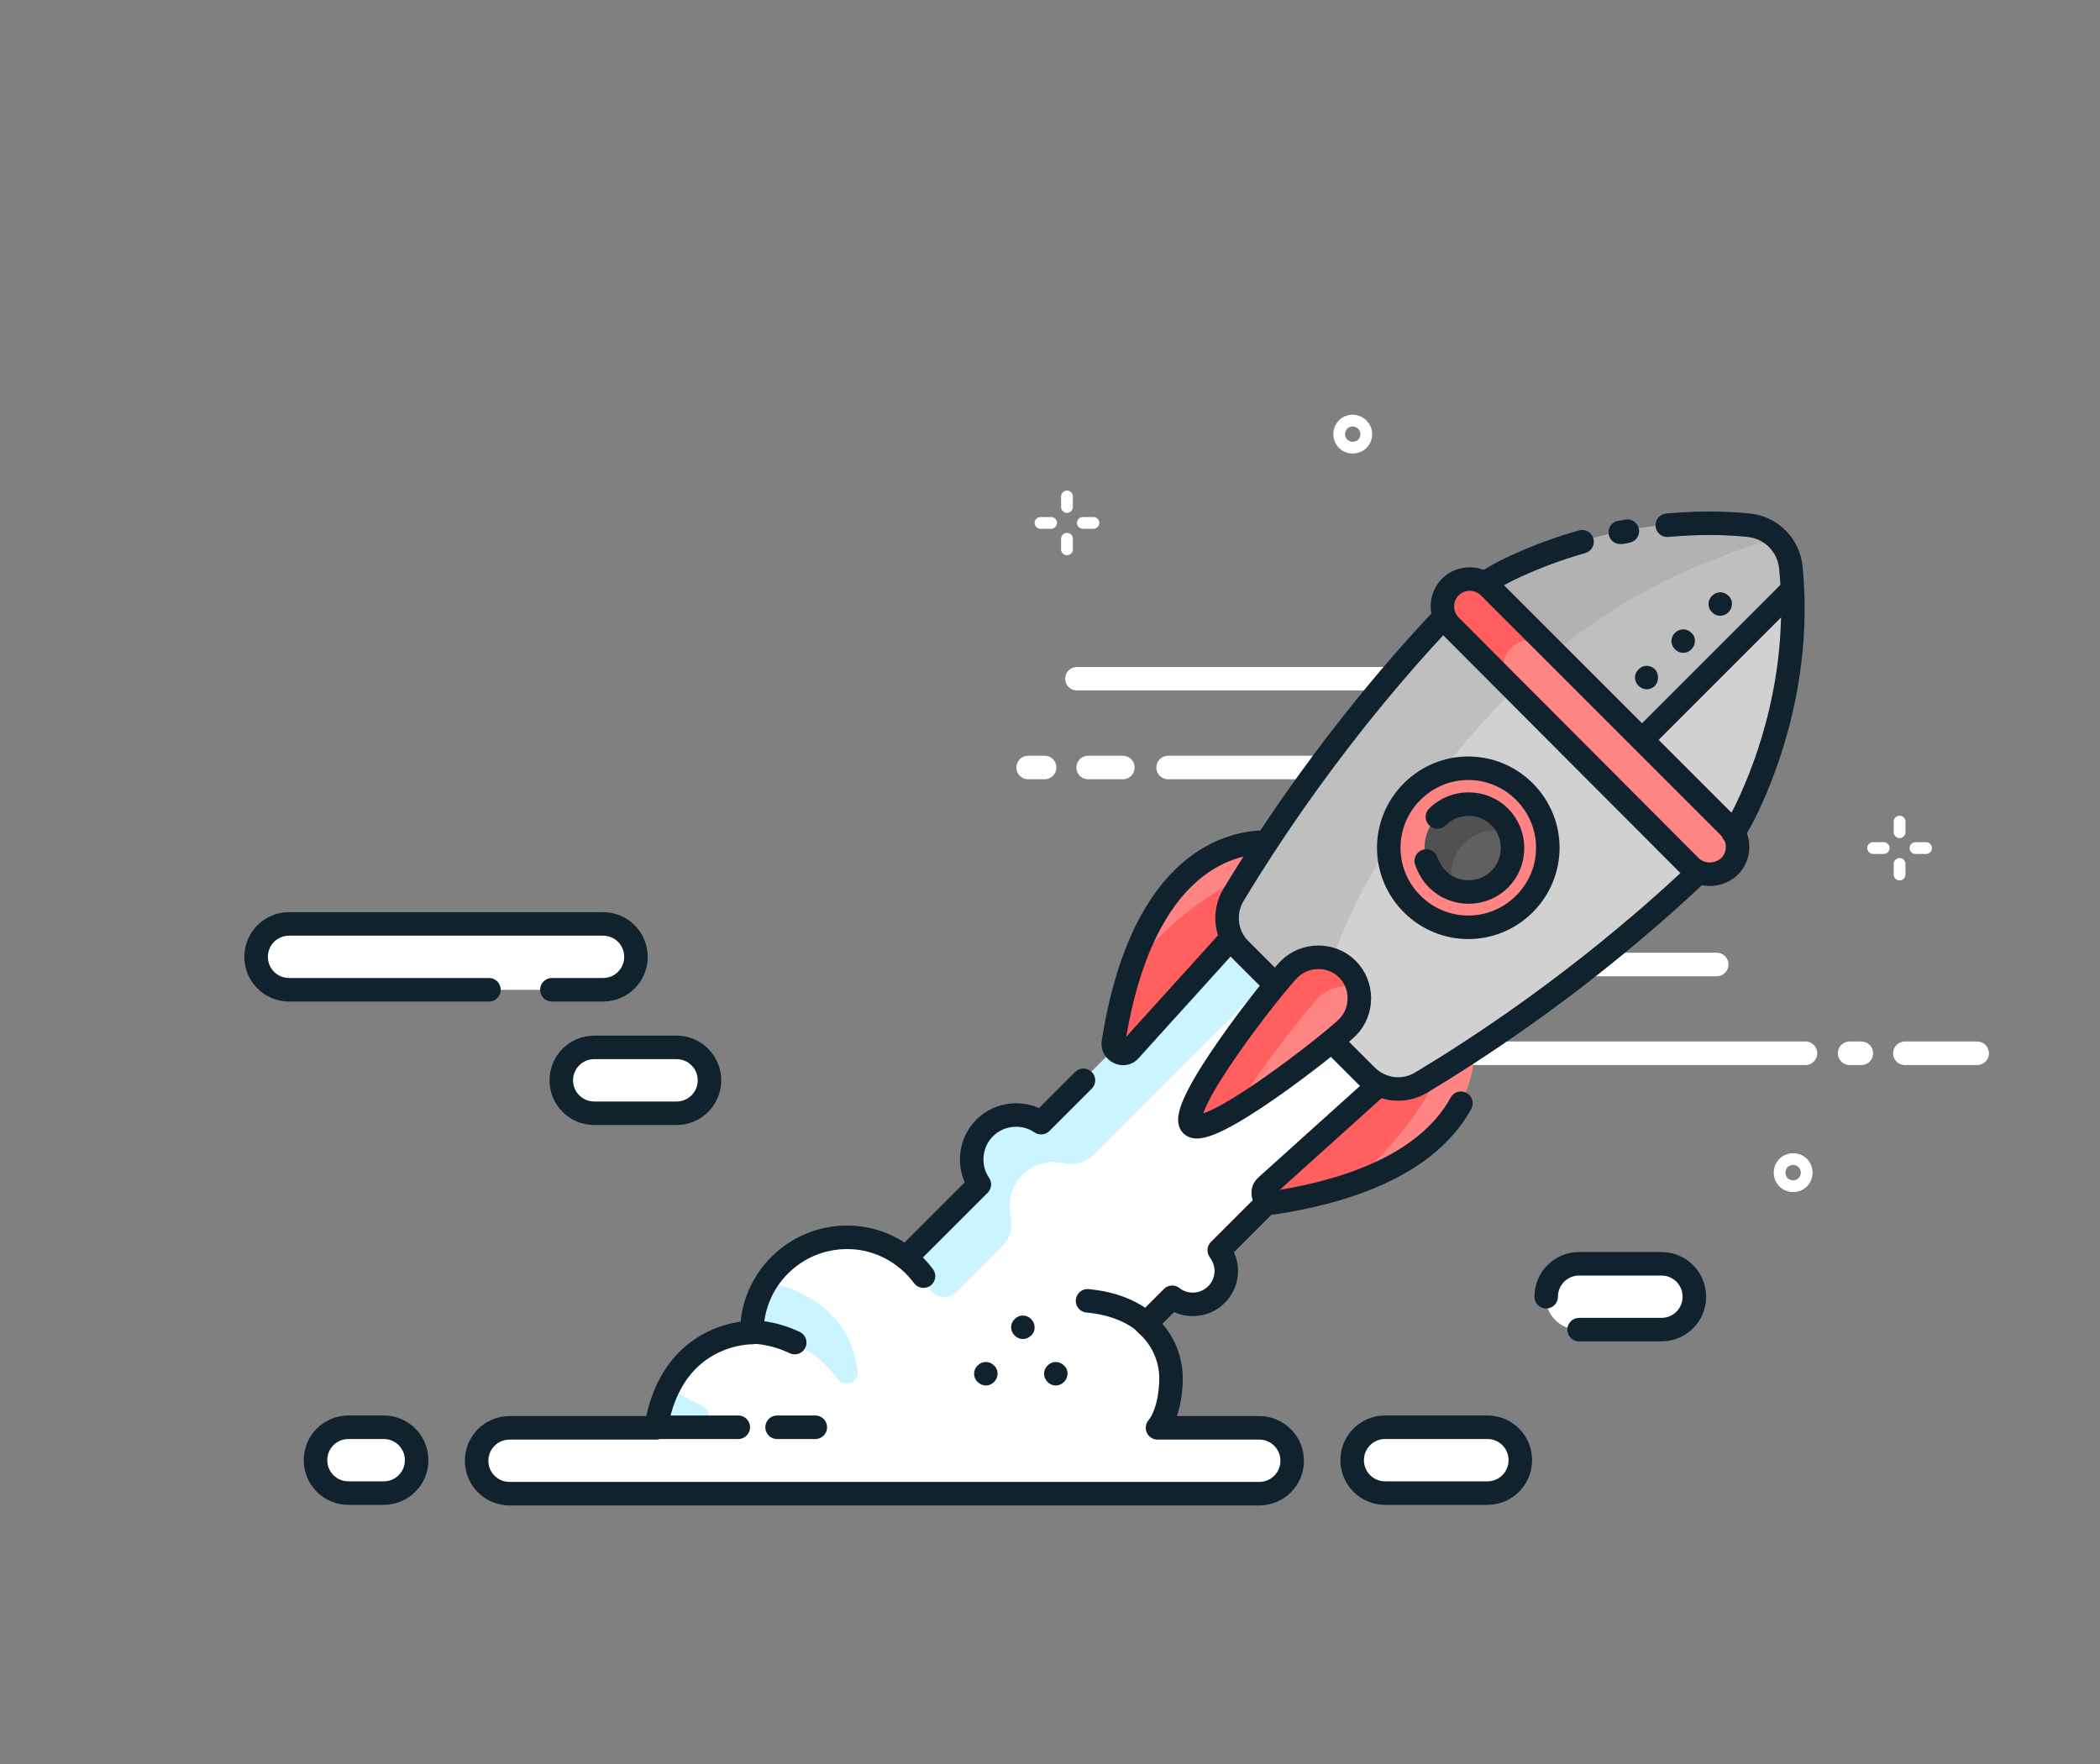 <svg width="250" height="210" viewBox="0 0 250 210" fill="none" xmlns="http://www.w3.org/2000/svg">
<rect x="0" y="0" width="250" height="210" fill="#808080" stroke="none"/>
<g clip-path="url(#clip0_287_347)">
<path d="M177.981 91.37H139.061" stroke="white" stroke-width="2.8" stroke-linecap="round"/>
<path d="M179.731 80.8H128.211" stroke="white" stroke-width="2.8" stroke-linecap="round"/>
<path d="M214.94 125.39H170" stroke="white" stroke-width="2.8" stroke-linecap="round"/>
<path d="M204.371 114.82H182.951" stroke="white" stroke-width="2.8" stroke-linecap="round"/>
<path d="M133.671 91.37H129.541" stroke="white" stroke-width="2.8" stroke-linecap="round"/>
<path d="M124.36 91.37H122.4" stroke="white" stroke-width="2.8" stroke-linecap="round"/>
<path d="M220.189 125.39H221.589" stroke="white" stroke-width="2.8" stroke-linecap="round"/>
<path d="M226.77 125.39H235.38" stroke="white" stroke-width="2.8" stroke-linecap="round"/>
<path d="M149.91 169.91H137.8C139.06 168.37 139.41 165.64 139.41 164.03C139.41 161.44 138.22 159.06 136.4 157.52L139.55 154.37C140.25 154.93 141.09 155.21 142 155.21C144.24 155.21 145.99 153.39 145.99 151.22C145.99 150.31 145.64 149.47 145.15 148.77L169.51 124.41L151.31 106.21L123.94 133.58C121.91 132.18 119.04 132.39 117.22 134.21C115.4 136.03 115.19 138.9 116.59 140.93L107.84 149.68C105.88 148.14 103.5 147.23 100.84 147.23C94.61 147.23 89.5 152.34 89.5 158.57C89.5 158.57 79.98 158.36 78.09 169.91H60.66C58.49 169.91 56.74 171.66 56.74 173.83C56.74 176 58.49 177.75 60.66 177.75H149.91C152.08 177.75 153.83 176 153.83 173.83C153.83 171.66 152.08 169.91 149.91 169.91Z" fill="white"/>
<path d="M113.791 153.88L119.321 148.35C120.301 147.37 120.581 146.04 120.301 144.71C119.951 143.03 120.441 141.14 121.701 139.88C123.031 138.55 124.851 138.06 126.531 138.48C127.861 138.76 129.261 138.41 130.171 137.5L156.211 111.46L151.171 106.42L123.801 133.79C121.771 132.39 118.901 132.6 117.081 134.42C115.261 136.24 115.051 139.11 116.451 141.14L107.701 149.89C107.701 149.89 109.521 151.29 110.851 153.67C111.551 154.51 112.951 154.72 113.791 153.88Z" fill="#CAF4FF"/>
<path d="M152.15 100.33C152.15 100.33 136.82 97.25 132.62 123.99C132.41 125.11 133.88 125.81 134.58 124.97C139.62 119.37 150.61 107.19 150.61 107.19L152.15 100.33Z" fill="#FF8585"/>
<path d="M175.391 123.64C175.391 123.64 178.471 138.97 151.731 143.17C150.611 143.38 149.911 141.91 150.751 141.21C156.351 136.17 168.531 125.18 168.531 125.18L175.391 123.64Z" fill="#FF8585"/>
<path d="M134.581 124.97C139.621 119.37 150.611 107.19 150.611 107.19L151.451 103.48C147.671 104.25 141.791 106.84 134.791 114.96C133.881 117.55 133.181 120.56 132.621 124.06C132.411 125.18 133.811 125.81 134.581 124.97Z" fill="#FF5F5F"/>
<path d="M150.75 141.21C156.35 136.17 168.53 125.18 168.53 125.18L172.24 124.34C171.47 128.12 168.88 134 160.76 141C158.17 141.91 155.16 142.61 151.66 143.17C150.61 143.38 149.91 141.98 150.75 141.21Z" fill="#FF5F5F"/>
<path d="M207.941 96.27C210.601 90.74 214.451 80.1 213.191 67.5C212.911 64.91 210.881 62.81 208.221 62.53C195.901 61.34 185.471 65.05 179.801 67.64C177.071 68.9 174.551 70.72 172.451 72.89C167.481 78.07 156.771 90.04 146.831 106.56C145.571 108.66 145.921 111.39 147.671 113.07L162.651 128.05C164.401 129.8 167.061 130.15 169.161 128.89C185.821 118.88 197.861 108.1 202.971 103.13C205.001 101.17 206.681 98.86 207.941 96.27Z" fill="#D1D1D1"/>
<path d="M182.601 79.82C195.761 67.57 211.651 64.07 211.651 64.07C210.741 63.16 209.621 62.6 208.291 62.46C195.901 61.34 185.471 65.05 179.801 67.64C177.071 68.9 174.551 70.72 172.451 72.89C167.481 78.07 156.771 90.04 146.831 106.56C145.571 108.66 145.921 111.39 147.671 113.07L156.631 122.03C159.991 100.26 182.391 80.03 182.601 79.82Z" fill="#BFBFBF"/>
<path d="M193.171 90.46L213.401 70.23C213.331 69.32 213.331 68.41 213.191 67.43C212.911 64.84 210.881 62.74 208.221 62.46C195.831 61.27 185.401 64.98 179.801 67.64C177.701 68.62 175.811 69.88 174.061 71.35L193.171 90.46Z" fill="#BFBFBF"/>
<path d="M211.651 64.14C210.741 63.23 209.551 62.6 208.291 62.53C195.831 61.27 185.401 64.98 179.801 67.64C177.701 68.62 175.811 69.88 174.061 71.35L182.601 79.82C195.691 67.64 211.581 64.14 211.651 64.14Z" fill="#B2B2B2"/>
<path d="M201.22 103.13L172.66 74.5C171.4 73.24 171.4 71.14 172.66 69.88C173.92 68.62 176.02 68.62 177.28 69.88L205.91 98.51C207.17 99.77 207.17 101.87 205.91 103.13C204.58 104.39 202.48 104.39 201.22 103.13Z" fill="#FF8585"/>
<path d="M179.87 77.16C181.13 75.9 183.23 75.9 184.49 77.16L177.28 69.95C176.02 68.69 173.92 68.69 172.66 69.95C171.4 71.21 171.4 73.31 172.66 74.57L179.87 81.78C178.61 80.52 178.61 78.42 179.87 77.16Z" fill="#FF5F5F"/>
<path d="M181.481 107.61C177.771 111.32 171.821 111.32 168.111 107.61C164.401 103.9 164.401 97.95 168.111 94.24C171.821 90.529 177.771 90.529 181.481 94.24C185.191 97.95 185.191 103.9 181.481 107.61Z" fill="#FF8585"/>
<path d="M171.12 104.67C169.09 102.64 169.09 99.28 171.12 97.25C173.15 95.22 176.51 95.22 178.54 97.25C180.57 99.28 180.57 102.64 178.54 104.67C176.44 106.7 173.15 106.7 171.12 104.67Z" fill="#606060"/>
<path d="M174.27 100.4C175.74 98.93 177.91 98.51 179.73 99.21C179.45 98.51 179.1 97.81 178.54 97.25C176.51 95.22 173.15 95.22 171.12 97.25C169.09 99.28 169.09 102.64 171.12 104.67C171.68 105.23 172.38 105.65 173.08 105.86C172.38 104.04 172.8 101.87 174.27 100.4Z" fill="#515151"/>
<path d="M160.411 122.31C158.521 124.2 143.751 135.82 141.861 133.93C139.971 132.04 151.591 117.27 153.481 115.38C155.371 113.49 158.521 113.49 160.411 115.38C162.301 117.27 162.301 120.42 160.411 122.31Z" fill="#FF8585"/>
<path d="M156.911 118.81C158.171 117.55 159.991 117.13 161.671 117.55C161.461 116.71 161.041 116.01 160.411 115.31C158.521 113.42 155.371 113.42 153.481 115.31C151.591 117.2 139.971 131.97 141.861 133.86C142.491 134.49 144.521 133.65 147.041 132.18C149.981 127.14 155.651 120.14 156.911 118.81Z" fill="#FF5F5F"/>
<path d="M102.1 163.26C101.61 159.41 99.37 154.37 91.18 152.55C90.06 154.3 89.43 156.33 89.43 158.57C89.43 158.57 95.45 158.43 99.72 164.17C100.56 165.29 102.24 164.59 102.1 163.26Z" fill="#CAF4FF"/>
<path d="M78.022 169.91H83.061C84.531 169.91 84.951 167.88 83.552 167.32C82.082 166.69 80.681 165.92 79.561 164.87C78.931 166.27 78.371 167.95 78.022 169.91Z" fill="#CAF4FF"/>
<path d="M177.071 177.75H164.891C162.721 177.75 160.971 176 160.971 173.83C160.971 171.66 162.721 169.91 164.891 169.91H177.071C179.241 169.91 180.991 171.66 180.991 173.83C180.991 176 179.241 177.75 177.071 177.75Z" fill="white"/>
<path d="M45.681 177.75H41.48C39.31 177.75 37.56 176 37.56 173.83C37.56 171.66 39.31 169.91 41.48 169.91H45.681C47.85 169.91 49.6 171.66 49.6 173.83C49.6 176 47.85 177.75 45.681 177.75Z" fill="white"/>
<path d="M71.861 117.83H34.48C32.31 117.83 30.561 116.08 30.561 113.91C30.561 111.74 32.31 109.99 34.48 109.99H71.861C74.031 109.99 75.781 111.74 75.781 113.91C75.781 116.08 74.031 117.83 71.861 117.83Z" fill="white"/>
<path d="M80.54 132.53H70.74C68.57 132.53 66.82 130.78 66.82 128.61C66.82 126.44 68.57 124.69 70.74 124.69H80.54C82.71 124.69 84.46 126.44 84.46 128.61C84.46 130.78 82.71 132.53 80.54 132.53Z" fill="white"/>
<path d="M197.72 158.29H187.92C185.75 158.29 184 156.54 184 154.37C184 152.2 185.75 150.45 187.92 150.45H197.72C199.89 150.45 201.64 152.2 201.64 154.37C201.64 156.54 199.89 158.29 197.72 158.29Z" fill="white"/>
<path d="M205.771 72.89C205.211 73.45 204.371 73.45 203.811 72.89C203.251 72.33 203.251 71.49 203.811 70.93C204.371 70.37 205.211 70.37 205.771 70.93C206.331 71.42 206.331 72.33 205.771 72.89Z" fill="#0F222E"/>
<path d="M201.36 77.3C200.8 77.86 199.96 77.86 199.4 77.3C198.84 76.74 198.84 75.9 199.4 75.34C199.96 74.78 200.8 74.78 201.36 75.34C201.92 75.83 201.92 76.74 201.36 77.3Z" fill="#0F222E"/>
<path d="M197.021 81.64C196.461 82.2 195.621 82.2 195.061 81.64C194.501 81.08 194.501 80.24 195.061 79.68C195.621 79.12 196.461 79.12 197.021 79.68C197.511 80.24 197.511 81.08 197.021 81.64Z" fill="#0F222E"/>
<path d="M118.341 164.52C117.781 165.08 116.941 165.08 116.381 164.52C115.821 163.96 115.821 163.12 116.381 162.56C116.941 162 117.781 162 118.341 162.56C118.901 163.05 118.901 163.96 118.341 164.52Z" fill="#0F222E"/>
<path d="M126.671 164.52C126.111 165.08 125.271 165.08 124.711 164.52C124.151 163.96 124.151 163.12 124.711 162.56C125.271 162 126.111 162 126.671 162.56C127.231 163.05 127.231 163.96 126.671 164.52Z" fill="#0F222E"/>
<path d="M122.751 158.99C122.191 159.55 121.351 159.55 120.791 158.99C120.231 158.43 120.231 157.59 120.791 157.03C121.351 156.47 122.191 156.47 122.751 157.03C123.311 157.59 123.311 158.5 122.751 158.99Z" fill="#0F222E"/>
<path fill-rule="evenodd" clip-rule="evenodd" d="M201.22 103.13L172.66 74.5C171.4 73.24 171.4 71.14 172.66 69.88C173.92 68.62 176.02 68.62 177.28 69.88L205.91 98.51C207.17 99.77 207.17 101.87 205.91 103.13C204.58 104.39 202.48 104.39 201.22 103.13Z" stroke="#0F222E" stroke-width="2.8" stroke-linejoin="round"/>
<path fill-rule="evenodd" clip-rule="evenodd" d="M181.481 107.61C177.771 111.32 171.821 111.32 168.111 107.61C164.401 103.9 164.401 97.95 168.111 94.24C171.821 90.53 177.771 90.53 181.481 94.24C185.191 97.95 185.191 103.9 181.481 107.61Z" stroke="#0F222E" stroke-width="2.8" stroke-linejoin="round"/>
<path d="M171.121 97.25C173.151 95.22 176.511 95.22 178.541 97.25C180.571 99.28 180.571 102.64 178.541 104.67C176.511 106.7 173.151 106.7 171.121 104.67C170.491 104.04 170.071 103.27 169.791 102.5" stroke="#0F222E" stroke-width="2.8" stroke-linecap="round" stroke-linejoin="round"/>
<path fill-rule="evenodd" clip-rule="evenodd" d="M160.409 122.31C158.519 124.2 143.749 135.82 141.859 133.93C139.969 132.04 151.589 117.27 153.479 115.38C155.369 113.49 158.519 113.49 160.409 115.38C162.299 117.27 162.299 120.42 160.409 122.31Z" stroke="#0F222E" stroke-width="2.8" stroke-linejoin="round"/>
<path d="M158.52 123.92L162.65 128.05C164.4 129.8 167.06 130.15 169.16 128.89C184.91 119.44 196.53 109.22 202.06 103.97" stroke="#0F222E" stroke-width="2.8" stroke-linejoin="round"/>
<path d="M171.681 73.73C166.431 79.26 156.281 90.88 146.831 106.56C145.571 108.66 145.921 111.39 147.671 113.07L151.661 117.06" stroke="#0F222E" stroke-width="2.8" stroke-linejoin="round"/>
<path d="M188.341 64.49C184.911 65.47 181.971 66.66 179.801 67.71C178.751 68.2 177.771 68.76 176.791 69.39" stroke="#0F222E" stroke-width="2.8" stroke-linecap="round" stroke-linejoin="round"/>
<path d="M193.731 63.23C193.451 63.3 193.171 63.37 192.891 63.37" stroke="#0F222E" stroke-width="2.8" stroke-linecap="round" stroke-linejoin="round"/>
<path d="M206.33 99.14C206.96 98.23 207.45 97.25 207.94 96.27C210.6 90.74 214.45 80.1 213.19 67.5C212.91 64.91 210.88 62.81 208.22 62.53C204.79 62.18 201.57 62.25 198.49 62.53" stroke="#0F222E" stroke-width="2.8" stroke-linecap="round" stroke-linejoin="round"/>
<path d="M150.82 100.26C147.04 100.19 136.05 102.01 132.55 124.06C132.34 125.18 133.81 125.88 134.51 125.04C137.52 121.68 142.7 116.01 146.34 111.95" stroke="#0F222E" stroke-width="2.8" stroke-linejoin="round"/>
<path d="M173.92 131.34C171.47 135.82 165.66 141 151.73 143.17C150.61 143.38 149.91 141.91 150.75 141.21C154.18 138.13 160.06 132.81 164.12 129.17" stroke="#0F222E" stroke-width="2.8" stroke-linecap="round" stroke-linejoin="round"/>
<path d="M213.33 70.23L195.41 88.15" stroke="#0F222E" stroke-width="2.8" stroke-linejoin="round"/>
<path d="M128.98 128.61L123.94 133.65C121.91 132.25 119.04 132.46 117.22 134.28C115.4 136.1 115.19 138.97 116.59 141L107.84 149.75C105.88 148.21 103.5 147.3 100.84 147.3C94.61 147.3 89.5 152.34 89.5 158.64C89.5 158.64 79.98 158.43 78.09 169.98H60.66C58.49 169.98 56.74 171.73 56.74 173.9C56.74 176.07 58.49 177.82 60.66 177.82H149.91C152.08 177.82 153.83 176.07 153.83 173.9C153.83 171.73 152.08 169.98 149.91 169.98H137.8C139.06 168.44 139.41 165.71 139.41 164.1C139.41 161.51 138.22 159.13 136.4 157.59L139.55 154.44C140.25 155 141.09 155.28 142 155.28C144.24 155.28 145.99 153.46 145.99 151.29C145.99 150.38 145.64 149.54 145.15 148.84L151.24 142.75" stroke="#0F222E" stroke-width="2.8" stroke-linecap="round" stroke-linejoin="round"/>
<path d="M78.019 169.91H87.889" stroke="#0F222E" stroke-width="2.8" stroke-linecap="round" stroke-linejoin="round"/>
<path d="M92.51 169.91H97.06" stroke="#0F222E" stroke-width="2.8" stroke-linecap="round" stroke-linejoin="round"/>
<path d="M136.401 157.52C136.401 157.52 134.231 155.28 129.471 154.86" stroke="#0F222E" stroke-width="2.8" stroke-linecap="round" stroke-linejoin="round"/>
<path d="M89.5 158.57C89.5 158.57 91.81 158.5 94.61 159.83" stroke="#0F222E" stroke-width="2.8" stroke-linecap="round" stroke-linejoin="round"/>
<path d="M107.84 149.75C107.84 149.75 108.89 150.52 109.94 151.92" stroke="#0F222E" stroke-width="2.8" stroke-linecap="round" stroke-linejoin="round"/>
<path fill-rule="evenodd" clip-rule="evenodd" d="M177.071 177.75H164.891C162.721 177.75 160.971 176 160.971 173.83C160.971 171.66 162.721 169.91 164.891 169.91H177.071C179.241 169.91 180.991 171.66 180.991 173.83C180.991 176 179.241 177.75 177.071 177.75Z" stroke="#0F222E" stroke-width="2.8" stroke-linejoin="round"/>
<path fill-rule="evenodd" clip-rule="evenodd" d="M45.681 177.75H41.48C39.31 177.75 37.56 176 37.56 173.83C37.56 171.66 39.31 169.91 41.48 169.91H45.681C47.85 169.91 49.6 171.66 49.6 173.83C49.6 176 47.85 177.75 45.681 177.75Z" stroke="#0F222E" stroke-width="2.8" stroke-linejoin="round"/>
<path d="M58.21 117.83H34.41C32.24 117.83 30.49 116.08 30.49 113.91C30.49 111.74 32.24 109.99 34.41 109.99H71.79C73.96 109.99 75.71 111.74 75.71 113.91C75.71 116.08 73.96 117.83 71.79 117.83H65.7" stroke="#0F222E" stroke-width="2.8" stroke-linecap="round" stroke-linejoin="round"/>
<path fill-rule="evenodd" clip-rule="evenodd" d="M80.54 132.53H70.74C68.57 132.53 66.82 130.78 66.82 128.61C66.82 126.44 68.57 124.69 70.74 124.69H80.54C82.71 124.69 84.46 126.44 84.46 128.61C84.46 130.78 82.71 132.53 80.54 132.53Z" stroke="#0F222E" stroke-width="2.8" stroke-linecap="round" stroke-linejoin="round"/>
<path d="M184.07 154.37C184.07 152.2 185.82 150.45 187.99 150.45H197.79C199.96 150.45 201.71 152.2 201.71 154.37C201.71 156.54 199.96 158.29 197.79 158.29H187.99" stroke="#0F222E" stroke-width="2.8" stroke-linecap="round" stroke-linejoin="round"/>
<path fill-rule="evenodd" clip-rule="evenodd" d="M162.652 51.68C162.652 52.59 161.952 53.29 161.042 53.29C160.132 53.29 159.432 52.59 159.432 51.68C159.432 50.77 160.132 50.07 161.042 50.07C161.882 50.07 162.652 50.77 162.652 51.68Z" stroke="white" stroke-width="1.4"/>
<path fill-rule="evenodd" clip-rule="evenodd" d="M215.081 139.6C215.081 140.51 214.381 141.21 213.471 141.21C212.561 141.21 211.861 140.51 211.861 139.6C211.861 138.69 212.561 137.99 213.471 137.99C214.381 137.99 215.081 138.69 215.081 139.6Z" stroke="white" stroke-width="1.4"/>
<path d="M226.141 97.81V99.07" stroke="white" stroke-width="1.4" stroke-linecap="round"/>
<path d="M226.141 102.85V104.11" stroke="white" stroke-width="1.4" stroke-linecap="round"/>
<path d="M229.291 100.96H228.031" stroke="white" stroke-width="1.4" stroke-linecap="round"/>
<path d="M224.25 100.96H222.99" stroke="white" stroke-width="1.4" stroke-linecap="round"/>
<path d="M127.021 59.1V60.36" stroke="white" stroke-width="1.4" stroke-linecap="round"/>
<path d="M127.021 64.14V65.4" stroke="white" stroke-width="1.4" stroke-linecap="round"/>
<path d="M130.17 62.25H128.91" stroke="white" stroke-width="1.4" stroke-linecap="round"/>
<path d="M125.131 62.25H123.871" stroke="white" stroke-width="1.4" stroke-linecap="round"/>
</g>
<defs>
<clipPath id="clip0_287_347">
<rect width="250" height="210" fill="white"/>
</clipPath>
</defs>
</svg>
